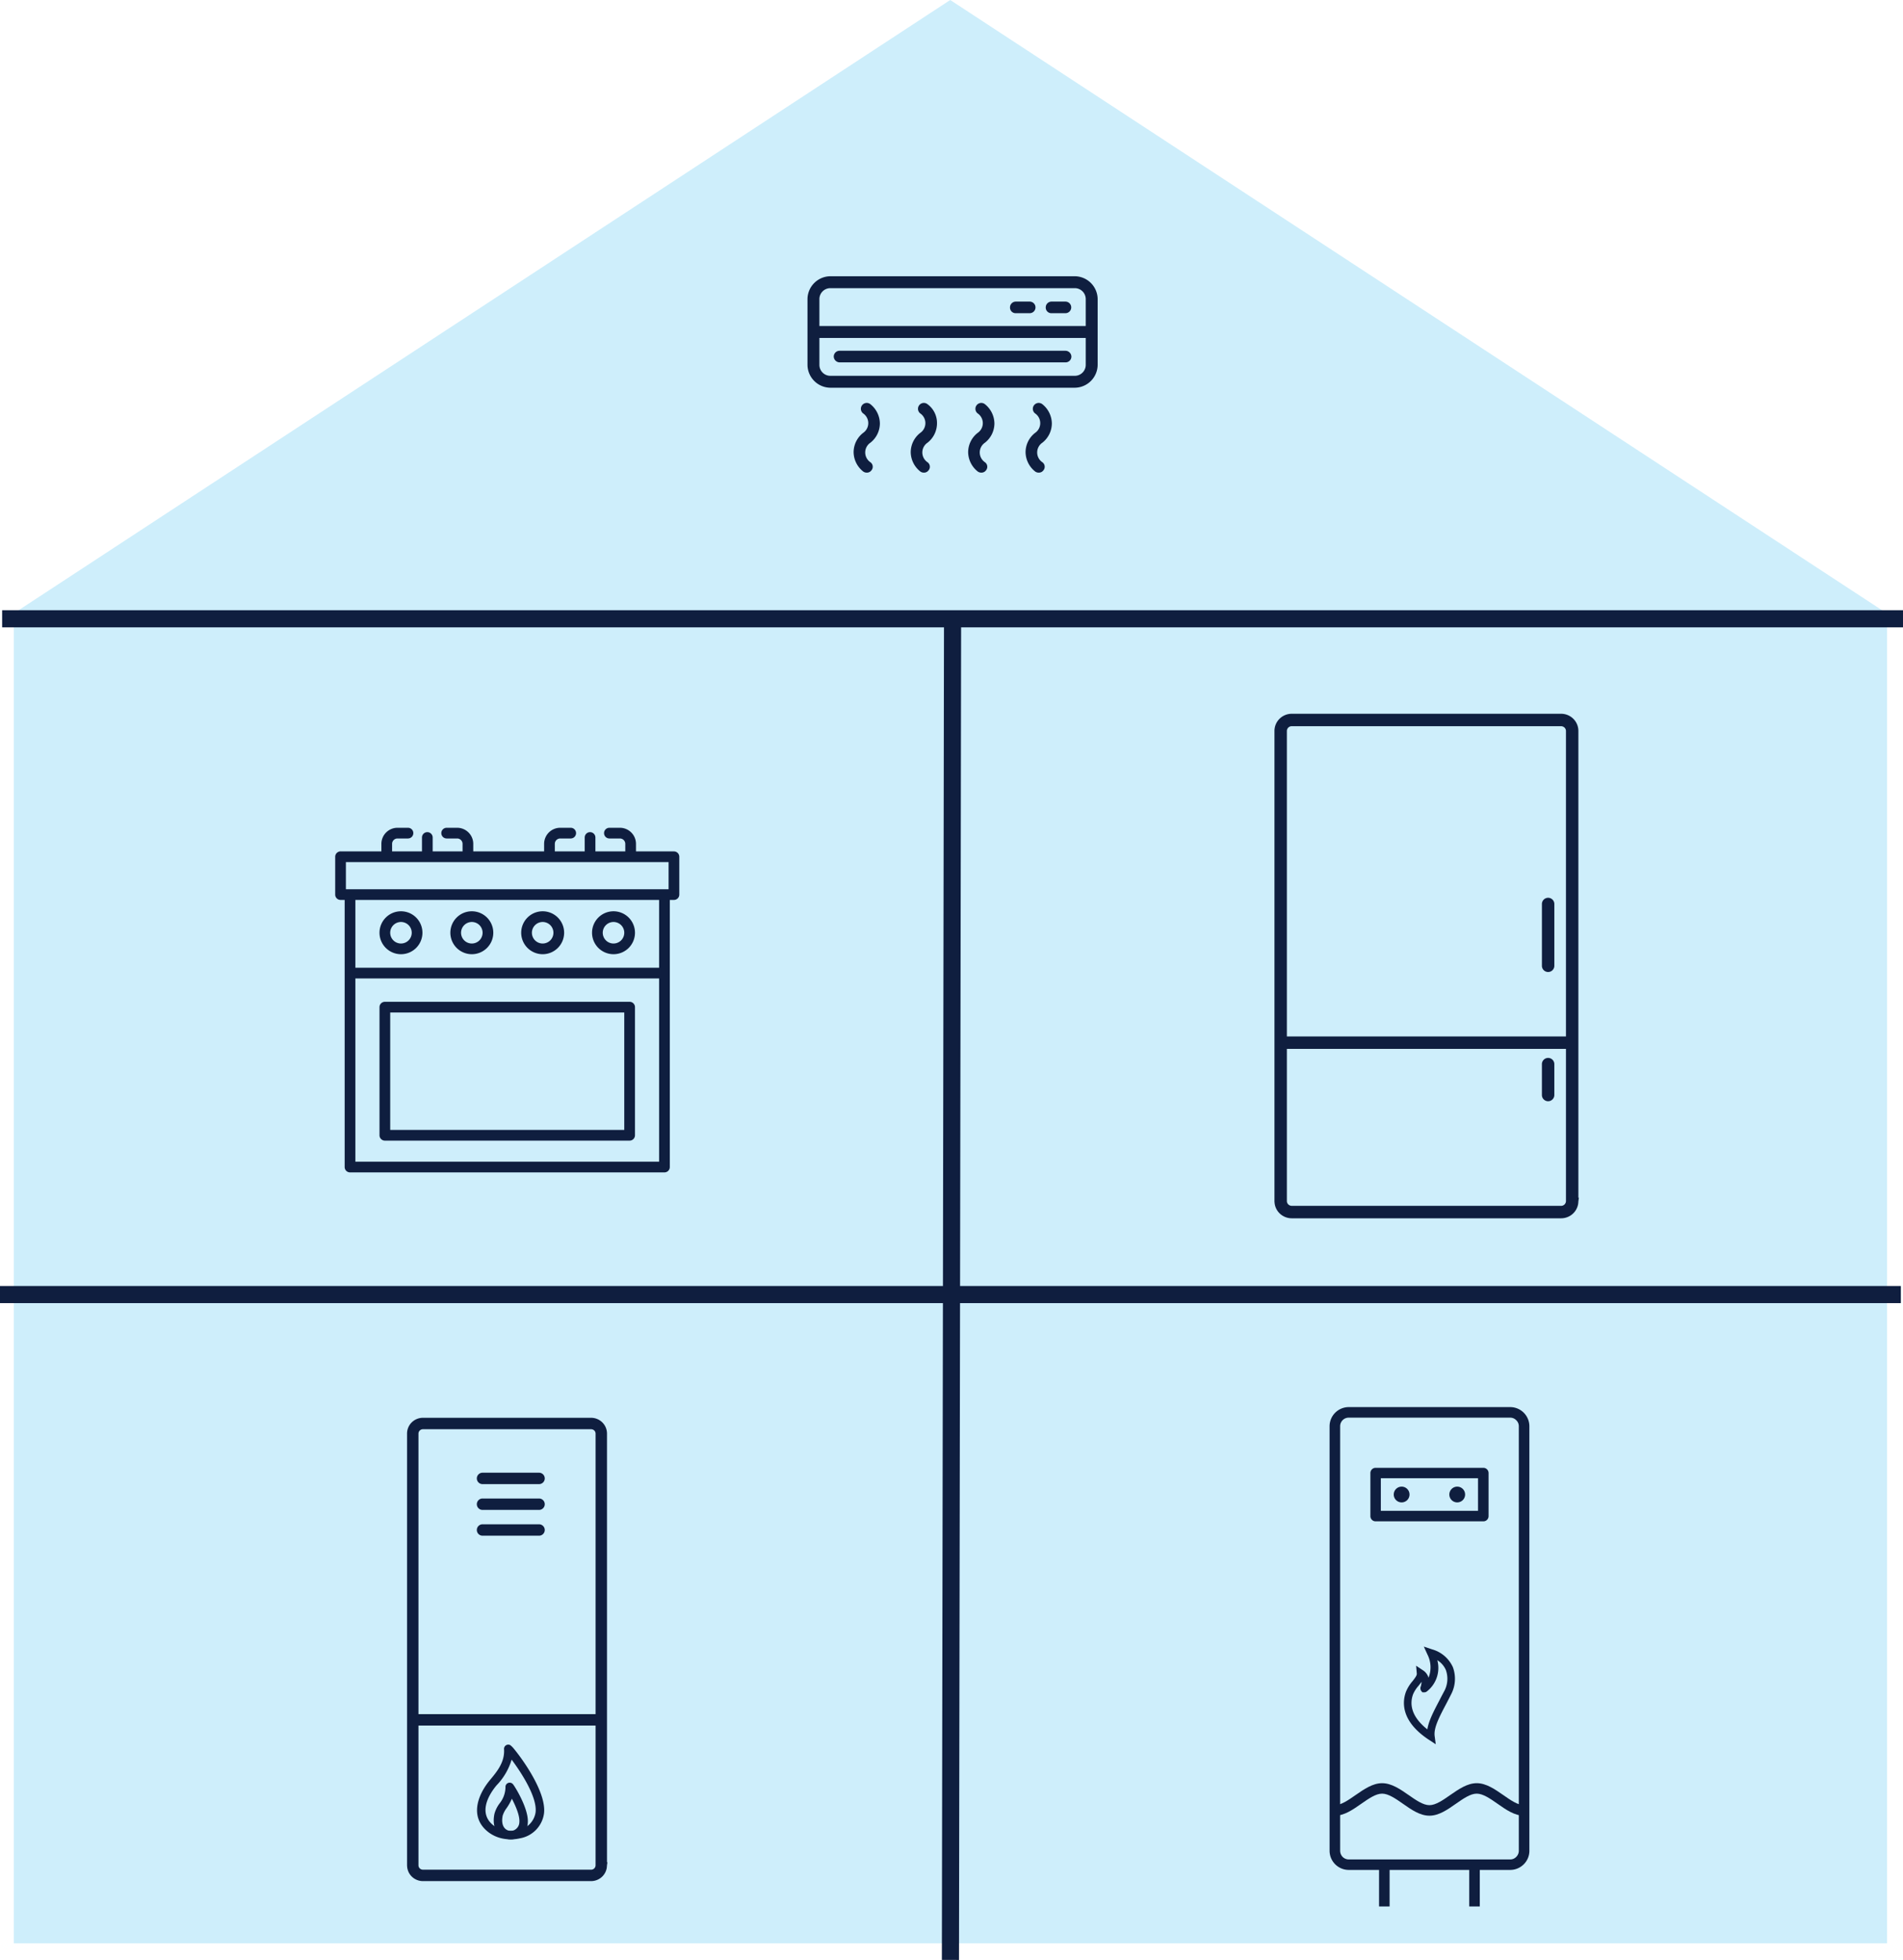 <?xml version="1.0" encoding="UTF-8" standalone="no"?> <svg xmlns="http://www.w3.org/2000/svg" width="444.5" height="457.818" class="Icon"><g data-name="Group 1886"><g data-name="Group 1877"><path data-name="Path 55" d="M221.952 0 3.228 143.272v310.667h437.544V143.312Z" fill="#ceeefb"></path><path data-name="Line 86" fill="none" stroke="#0f1e3f" stroke-width="4" d="M0 302.396h444"></path><path data-name="Line 88" fill="none" stroke="#0f1e3f" stroke-width="4" d="M.5 144.543h444"></path><path data-name="Line 87" fill="none" stroke="#0f1e3f" stroke-width="4" d="m222.5 143.682-.5 314.133"></path><g data-name="Group 1848"><g data-name="Group 1874" fill="#0f1e3f"><path data-name="Path 228" d="M315.028 328.683h37.734a4.48 4.48 0 0 1 4.466 4.466v99.2a4.421 4.421 0 0 1-1.312 3.131 4.475 4.475 0 0 1-3.154 1.312h-37.734a4.481 4.481 0 0 1-4.466-4.441v-99.202a4.48 4.48 0 0 1 4.466-4.466m37.734 2.463h-37.734a2 2 0 0 0-2 2v99.2a2.088 2.088 0 0 0 .576 1.4 2.02 2.02 0 0 0 1.427.6h37.731a1.927 1.927 0 0 0 1.4-.6 2.008 2.008 0 0 0 .6-1.4v-99.197a1.927 1.927 0 0 0-.6-1.4 1.927 1.927 0 0 0-1.4-.6"></path><path data-name="Path 229" d="M355.984 424.131c-2.21 0-4.213-1.4-6.216-2.809-1.68-1.174-3.361-2.348-4.839-2.348s-3.149 1.174-4.83 2.344c-2 1.4-4.006 2.809-6.216 2.809s-4.213-1.4-6.216-2.809c-1.68-1.17-3.361-2.344-4.838-2.344s-3.15 1.174-4.831 2.344c-2 1.4-4.006 2.809-6.216 2.809v-2.459c1.473 0 3.154-1.174 4.835-2.348 2-1.381 4.006-2.786 6.216-2.786s4.213 1.4 6.216 2.786c1.68 1.174 3.361 2.348 4.834 2.348s3.154-1.174 4.835-2.35c2-1.381 4.006-2.786 6.216-2.786s4.213 1.406 6.215 2.786c1.68 1.176 3.362 2.35 4.835 2.35v2.463"></path><path data-name="Rectangle 373" d="M322.119 435.566h2.463v9.761h-2.463z"></path><path data-name="Rectangle 374" d="M343.184 435.566h2.463v9.761h-2.463z"></path><path data-name="Path 230" d="M321.313 342.864h25.166a1.228 1.228 0 0 1 1.22 1.22v10.064a1.213 1.213 0 0 1-1.22 1.22h-25.166a1.213 1.213 0 0 1-1.22-1.22v-10.064a1.228 1.228 0 0 1 1.22-1.22m23.92 2.44h-22.7v7.6h22.7Z"></path><path data-name="Path 231" d="M327.391 347.261a1.842 1.842 0 1 1-1.842 1.842 1.847 1.847 0 0 1 1.842-1.842" fill-rule="evenodd"></path><path data-name="Path 232" d="M340.376 347.261a1.842 1.842 0 1 1-1.842 1.842 1.847 1.847 0 0 1 1.842-1.842" fill-rule="evenodd"></path><path data-name="Path 233" d="m333.746 406.382 1.612 1.059-.253-1.911c-.253-1.934 1.082-4.466 2.786-7.689.322-.622.668-1.289 1.013-1.98a7.817 7.817 0 0 0 .46-6.423 7.569 7.569 0 0 0-4.859-4.167l-1.93-.645.852 1.865a6.572 6.572 0 0 1 .248 5.405 3.1 3.1 0 0 0-1.357-1.768l-1.543-1.032.161 1.842c.046.437-.46 1.059-.967 1.727a9.107 9.107 0 0 0-1.565 2.509c-.852 2.3-1.289 6.838 5.341 11.212m-3.683-10.617a7.244 7.244 0 0 1 1.289-2c.23-.3.483-.622.691-.921a4.756 4.756 0 0 1-.161 1.036 1.145 1.145 0 0 0 .069 1.082l.3.345h.437a.935.935 0 0 0 .622-.23 6.951 6.951 0 0 0 2.416-7.278 5.053 5.053 0 0 1 2 2.3 6.083 6.083 0 0 1-.391 4.95c-.368.691-.714 1.335-1.036 1.98-1.4 2.671-2.578 4.9-2.9 6.93-4.023-3.176-4.073-6.167-3.336-8.194"></path></g></g><g data-name="Group 1854"><g data-name="Group 1875" fill="#0f1e3f" stroke="#0f1e3f" stroke-width=".5"><path data-name="Path 246" d="M92.844 195.609h2.45a1 1 0 1 0 0-2h-2.45a3.513 3.513 0 0 0-3.509 3.509v2.013h-9.791a1 1 0 0 0-1 1v8.834a1 1 0 0 0 1 1h1.214v62.644a1 1 0 0 0 1 1h73.445a1 1 0 0 0 1-1v-62.644h1.215a1 1 0 0 0 1-1v-8.834a1 1 0 0 0-1-1h-9.114v-2.014a3.513 3.513 0 0 0-3.509-3.508h-2.451a1 1 0 1 0 0 2h2.449a1.511 1.511 0 0 1 1.511 1.508v2.014h-7.479v-3.5a1 1 0 0 0-2 0v3.5h-7.481v-2.014a1.51 1.51 0 0 1 1.512-1.508h2.449a1 1 0 1 0 0-2h-2.449a3.513 3.513 0 0 0-3.512 3.508v2.014h-17.051v-2.014a3.514 3.514 0 0 0-3.509-3.508h-2.45a1 1 0 1 0 0 2h2.45a1.511 1.511 0 0 1 1.509 1.509v2.013h-7.479v-3.5a1 1 0 0 0-2 0v3.5h-7.479v-2.014a1.511 1.511 0 0 1 1.509-1.508m-10.086 32.7h71.445v43.3H82.758Zm71.445-2H82.758v-16.343h71.445Zm2.215-18.345H80.544v-6.833h75.874Z"></path><path data-name="Path 247" d="M143.303 222.643a4.764 4.764 0 1 0-4.764-4.763 4.77 4.77 0 0 0 4.764 4.763m0-7.527a2.764 2.764 0 1 1-2.764 2.764 2.767 2.767 0 0 1 2.764-2.764"></path><path data-name="Path 248" d="M126.755 222.643a4.764 4.764 0 1 0-4.764-4.763 4.77 4.77 0 0 0 4.764 4.763m0-7.527a2.764 2.764 0 1 1-2.764 2.764 2.767 2.767 0 0 1 2.764-2.764"></path><path data-name="Path 249" d="M110.207 222.643a4.764 4.764 0 1 0-4.763-4.763 4.77 4.77 0 0 0 4.764 4.763m0-7.527a2.764 2.764 0 1 1-2.764 2.764 2.767 2.767 0 0 1 2.764-2.764"></path><path data-name="Path 250" d="M93.658 222.643a4.764 4.764 0 1 0-4.764-4.763 4.77 4.77 0 0 0 4.764 4.763m0-7.527a2.764 2.764 0 1 1-2.764 2.764 2.767 2.767 0 0 1 2.764-2.764"></path><path data-name="Path 251" d="M147.067 234.259H89.895a1 1 0 0 0-1 1v29.926a1 1 0 0 0 1 1h57.172a1 1 0 0 0 1-1v-29.926a1 1 0 0 0-1-1m-1 29.926H90.895v-27.926h55.172Z"></path></g></g><g data-name="Group 1869"><g data-name="Group 1876" fill="#0f1e3f"><path data-name="Path 257" d="M203.309 94.42a1.37 1.37 0 1 0-1.712 2.14 2.755 2.755 0 0 1 0 4.566 5.745 5.745 0 0 0-2.212 4.495 5.851 5.851 0 0 0 2.212 4.495 1.371 1.371 0 0 0 .856.285 1.284 1.284 0 0 0 1.07-.5 1.3 1.3 0 0 0-.214-1.926 2.755 2.755 0 0 1 0-4.566 5.745 5.745 0 0 0 2.212-4.495 5.851 5.851 0 0 0-2.212-4.495"></path><path data-name="Path 258" d="M216.65 94.42a1.37 1.37 0 1 0-1.712 2.14 2.755 2.755 0 0 1 0 4.566 5.745 5.745 0 0 0-2.212 4.495 5.851 5.851 0 0 0 2.212 4.495 1.371 1.371 0 0 0 .856.285 1.284 1.284 0 0 0 1.07-.5 1.3 1.3 0 0 0-.214-1.926 2.755 2.755 0 0 1 0-4.566 5.745 5.745 0 0 0 2.212-4.495 5.435 5.435 0 0 0-2.212-4.495"></path><path data-name="Path 259" d="M230.063 94.42a1.37 1.37 0 0 0-1.712 2.14 2.755 2.755 0 0 1 0 4.566 5.745 5.745 0 0 0-2.212 4.495 5.851 5.851 0 0 0 2.212 4.495 1.371 1.371 0 0 0 .856.285 1.284 1.284 0 0 0 1.07-.5 1.3 1.3 0 0 0-.214-1.926 2.755 2.755 0 0 1 0-4.566 5.745 5.745 0 0 0 2.212-4.495 5.851 5.851 0 0 0-2.212-4.495"></path><path data-name="Path 260" d="M243.475 94.42a1.37 1.37 0 1 0-1.712 2.14 2.755 2.755 0 0 1 0 4.566 5.745 5.745 0 0 0-2.212 4.495 5.851 5.851 0 0 0 2.212 4.495 1.371 1.371 0 0 0 .856.285 1.284 1.284 0 0 0 1.07-.5 1.3 1.3 0 0 0-.214-1.926 2.755 2.755 0 0 1 0-4.566 5.745 5.745 0 0 0 2.212-4.495 5.851 5.851 0 0 0-2.212-4.495"></path><path data-name="Path 261" d="M251.037 64.528h-57.074a5.39 5.39 0 0 0-5.351 5.351v15.339a5.39 5.39 0 0 0 5.351 5.35h57.074a5.39 5.39 0 0 0 5.351-5.351V69.879a5.39 5.39 0 0 0-5.351-5.351m-57.074 2.782h57.074a2.558 2.558 0 0 1 2.568 2.568v6.278h-62.211v-6.277a2.558 2.558 0 0 1 2.569-2.569m57.074 20.476h-57.074a2.558 2.558 0 0 1-2.569-2.568v-6.279h62.212v6.279a2.558 2.558 0 0 1-2.568 2.568"></path><path data-name="Path 262" d="M248.898 81.936h-52.794a1.355 1.355 0 0 0-1.356 1.356 1.4 1.4 0 0 0 1.356 1.356h52.794a1.355 1.355 0 0 0 1.356-1.356 1.4 1.4 0 0 0-1.356-1.356"></path><path data-name="Path 263" d="M245.615 73.16h3.282a1.356 1.356 0 0 0 0-2.711h-3.282a1.355 1.355 0 0 0-1.353 1.356 1.311 1.311 0 0 0 1.356 1.356"></path><path data-name="Path 264" d="M237.268 73.16h3.282a1.356 1.356 0 0 0 0-2.711h-3.282a1.355 1.355 0 0 0-1.353 1.356 1.311 1.311 0 0 0 1.356 1.356"></path></g></g><g data-name="Group 1882" fill="#0f1e3f"><path data-name="Path 278" d="M95.781 334.894v100.875c0 .028.007.053.007.08q.007.149.028.294c.011.073.021.145.037.216a2.927 2.927 0 0 0 .1.345l.021.057a3 3 0 0 0 2.845 1.948h39.222a2.993 2.993 0 0 0 2.846-1.955c.006-.013.01-.027.015-.04a2.962 2.962 0 0 0 .106-.371c.014-.063.023-.128.032-.192q.022-.152.029-.308c0-.025.007-.048.007-.073V334.894a2.991 2.991 0 0 0-3.037-3.011H98.816a2.99 2.99 0 0 0-3.035 3.011m44.032 66.21H97.044v-66.21a1.74 1.74 0 0 1 1.772-1.746h39.223a1.742 1.742 0 0 1 1.774 1.746Zm0 34.594a1.74 1.74 0 0 1-1.772 1.746H98.818a1.742 1.742 0 0 1-1.774-1.744v-33.331h42.769Z"></path><path data-name="Path 279" d="M98.815 331.182h39.223a3.734 3.734 0 0 1 2.65 1.075 3.68 3.68 0 0 1 1.092 2.637v100.1h.1l-.107.754v.018a.936.936 0 0 1-.009.124 3.895 3.895 0 0 1-.034.356v.016c-.01.067-.02.143-.039.225a3.664 3.664 0 0 1-.129.455l-.006.018c0 .01-.009.026-.017.045a3.648 3.648 0 0 1-1.336 1.73 3.752 3.752 0 0 1-2.163.672H98.817a3.756 3.756 0 0 1-2.16-.669 3.65 3.65 0 0 1-1.339-1.729c-.009-.022-.015-.041-.02-.056l-.007-.02a3.6 3.6 0 0 1-.121-.423 3.137 3.137 0 0 1-.045-.254v-.017a3.917 3.917 0 0 1-.033-.342.965.965 0 0 1-.012-.128V334.894a3.681 3.681 0 0 1 1.086-2.636 3.731 3.731 0 0 1 2.649-1.076Zm40.3 69.22v-65.508a1.028 1.028 0 0 0-.3-.74 1.085 1.085 0 0 0-.768-.3H98.815a1.035 1.035 0 0 0-1.071 1.04v65.51Zm0 2.666H97.744v32.631a1.028 1.028 0 0 0 .305.739 1.085 1.085 0 0 0 .768.3h39.223a1.035 1.035 0 0 0 1.072-1.045Z"></path><path data-name="Path 280" d="M112.077 345.346a.632.632 0 0 1 .632-.632h13.2a.632.632 0 1 1 0 1.263h-13.2a.632.632 0 0 1-.632-.632"></path><path data-name="Path 281" d="M112.71 344.012h13.2a1.332 1.332 0 1 1 0 2.664h-13.2a1.332 1.332 0 1 1 0-2.664Z"></path><path data-name="Path 282" d="M112.077 351.367a.632.632 0 0 1 .632-.631h13.2a.631.631 0 1 1 0 1.263h-13.2a.632.632 0 0 1-.632-.632"></path><path data-name="Path 283" d="M112.71 350.036h13.2a1.332 1.332 0 1 1 0 2.664h-13.2a1.332 1.332 0 1 1 0-2.664Z"></path><path data-name="Path 284" d="M112.077 357.392a.632.632 0 0 1 .632-.632h13.2a.632.632 0 1 1 0 1.263h-13.2a.632.632 0 0 1-.632-.632"></path><path data-name="Path 285" d="M112.71 356.059h13.2a1.332 1.332 0 1 1 0 2.664h-13.2a1.332 1.332 0 1 1 0-2.664Z"></path><path data-name="Path 286" d="M119.197 407.653a4.684 4.684 0 0 1 .762.746c.3.359.709.872 1.172 1.49 2.392 3.2 6.441 9.49 5.942 13.687a6.853 6.853 0 0 1-5.621 5.836 9.558 9.558 0 0 1-3.8.1 8.169 8.169 0 0 1-3.492-1.476c-4.524-3.412-2.73-8.622.308-12.268 1.572-1.887 3.342-4.01 3.279-6.89 0-.1-.008-.193-.014-.289a.989.989 0 0 1 1.466-.938Zm.346 3.426-.037-.05a14.671 14.671 0 0 1-3.522 6.007c-2.243 2.691-4.162 6.766-.634 9.426a6.15 6.15 0 0 0 2.64 1.1 7.565 7.565 0 0 0 3.011-.078 4.946 4.946 0 0 0 4.1-4.14c.419-3.532-3.345-9.3-5.563-12.27Z"></path><path data-name="Path 287" d="M118.064 417.449a.99.99 0 0 1 1.78-.644c.08.105.171.23.242.339.136.206.319.5.526.849 1.073 1.824 2.893 5.42 2.665 7.849a4.018 4.018 0 0 1-2.691 3.6 3.977 3.977 0 0 1-1.9.161 3.853 3.853 0 0 1-1.795-.786c-1.183-.939-1.916-2.648-1.4-5.121a7.156 7.156 0 0 1 1.2-2.434 6.209 6.209 0 0 0 1.379-3.815Zm3.247 8.215c.141-1.5-.853-3.8-1.747-5.5a12.625 12.625 0 0 1-1.223 2.179 5.909 5.909 0 0 0-.918 1.752c-.338 1.615.044 2.654.695 3.17a1.871 1.871 0 0 0 .869.384 2.022 2.022 0 0 0 .961-.083 2.1 2.1 0 0 0 1.363-1.901Z"></path></g></g><g data-name="Group 1880"><g data-name="Group 1881" fill="#0f1e3f"><path data-name="Path 273" d="M298.448 170.771v109.847c0 .03.007.057.008.087q.008.163.03.32c.012.079.023.158.041.235a3.187 3.187 0 0 0 .107.376l.022.062a3.262 3.262 0 0 0 3.1 2.121h62.852a3.259 3.259 0 0 0 3.1-2.129l.016-.044a3.228 3.228 0 0 0 .115-.4c.015-.068.025-.139.035-.21q.024-.166.032-.336c0-.027.008-.052.008-.079v-109.85a3.257 3.257 0 0 0-3.308-3.279h-62.858a3.255 3.255 0 0 0-3.3 3.279m68.09 72.1h-66.715v-72.1a1.9 1.9 0 0 1 1.925-1.901h62.858a1.9 1.9 0 0 1 1.932 1.9Zm0 37.671a1.9 1.9 0 0 1-1.93 1.9h-62.853a1.9 1.9 0 0 1-1.931-1.9v-36.3h66.714Z"></path><path data-name="Path 274" d="M301.753 166.729h62.853a4.066 4.066 0 0 1 2.886 1.171 4.007 4.007 0 0 1 1.184 2.87v109.008h.117l-.117.821v.019a1.019 1.019 0 0 1-.009.135 4.241 4.241 0 0 1-.037.388v.017c-.01.073-.022.156-.042.245a3.99 3.99 0 0 1-.141.495l-.007.02c0 .011-.01.028-.018.049a3.973 3.973 0 0 1-1.454 1.883 4.086 4.086 0 0 1-2.356.732h-62.857a4.09 4.09 0 0 1-2.352-.729 3.974 3.974 0 0 1-1.459-1.883l-.022-.061-.008-.022a3.92 3.92 0 0 1-.129-.458 4.66 4.66 0 0 1-.087-.664 1.05 1.05 0 0 1-.01-.141V170.771a4.008 4.008 0 0 1 1.182-2.87 4.063 4.063 0 0 1 2.883-1.172Zm64.022 75.378v-71.336a1.12 1.12 0 0 0-.332-.806 1.182 1.182 0 0 0-.837-.332h-62.853a1.127 1.127 0 0 0-1.168 1.138v71.336Zm0 2.9h-65.19v35.533a1.119 1.119 0 0 0 .332.8 1.181 1.181 0 0 0 .836.331h62.855a1.127 1.127 0 0 0 1.167-1.138Z"></path><path data-name="Path 275" d="M361.608 210.477a.688.688 0 0 1 .688.689v14.377a.688.688 0 1 1-1.375 0v-14.375a.688.688 0 0 1 .688-.689"></path><path data-name="Path 276" d="M361.608 209.714a1.453 1.453 0 0 1 1.451 1.452v14.377a1.451 1.451 0 1 1-2.9 0v-14.377a1.453 1.453 0 0 1 1.449-1.452Z"></path><path data-name="Path 277" d="M361.608 256.479a.688.688 0 0 1-.688-.689v-7.16a.688.688 0 1 1 1.375 0v7.16a.688.688 0 0 1-.688.689"></path><path data-name="Path 278" d="M361.608 257.237a1.453 1.453 0 0 1-1.451-1.452v-7.16a1.451 1.451 0 1 1 2.9 0v7.16a1.453 1.453 0 0 1-1.449 1.452Z"></path></g></g></g></svg> 